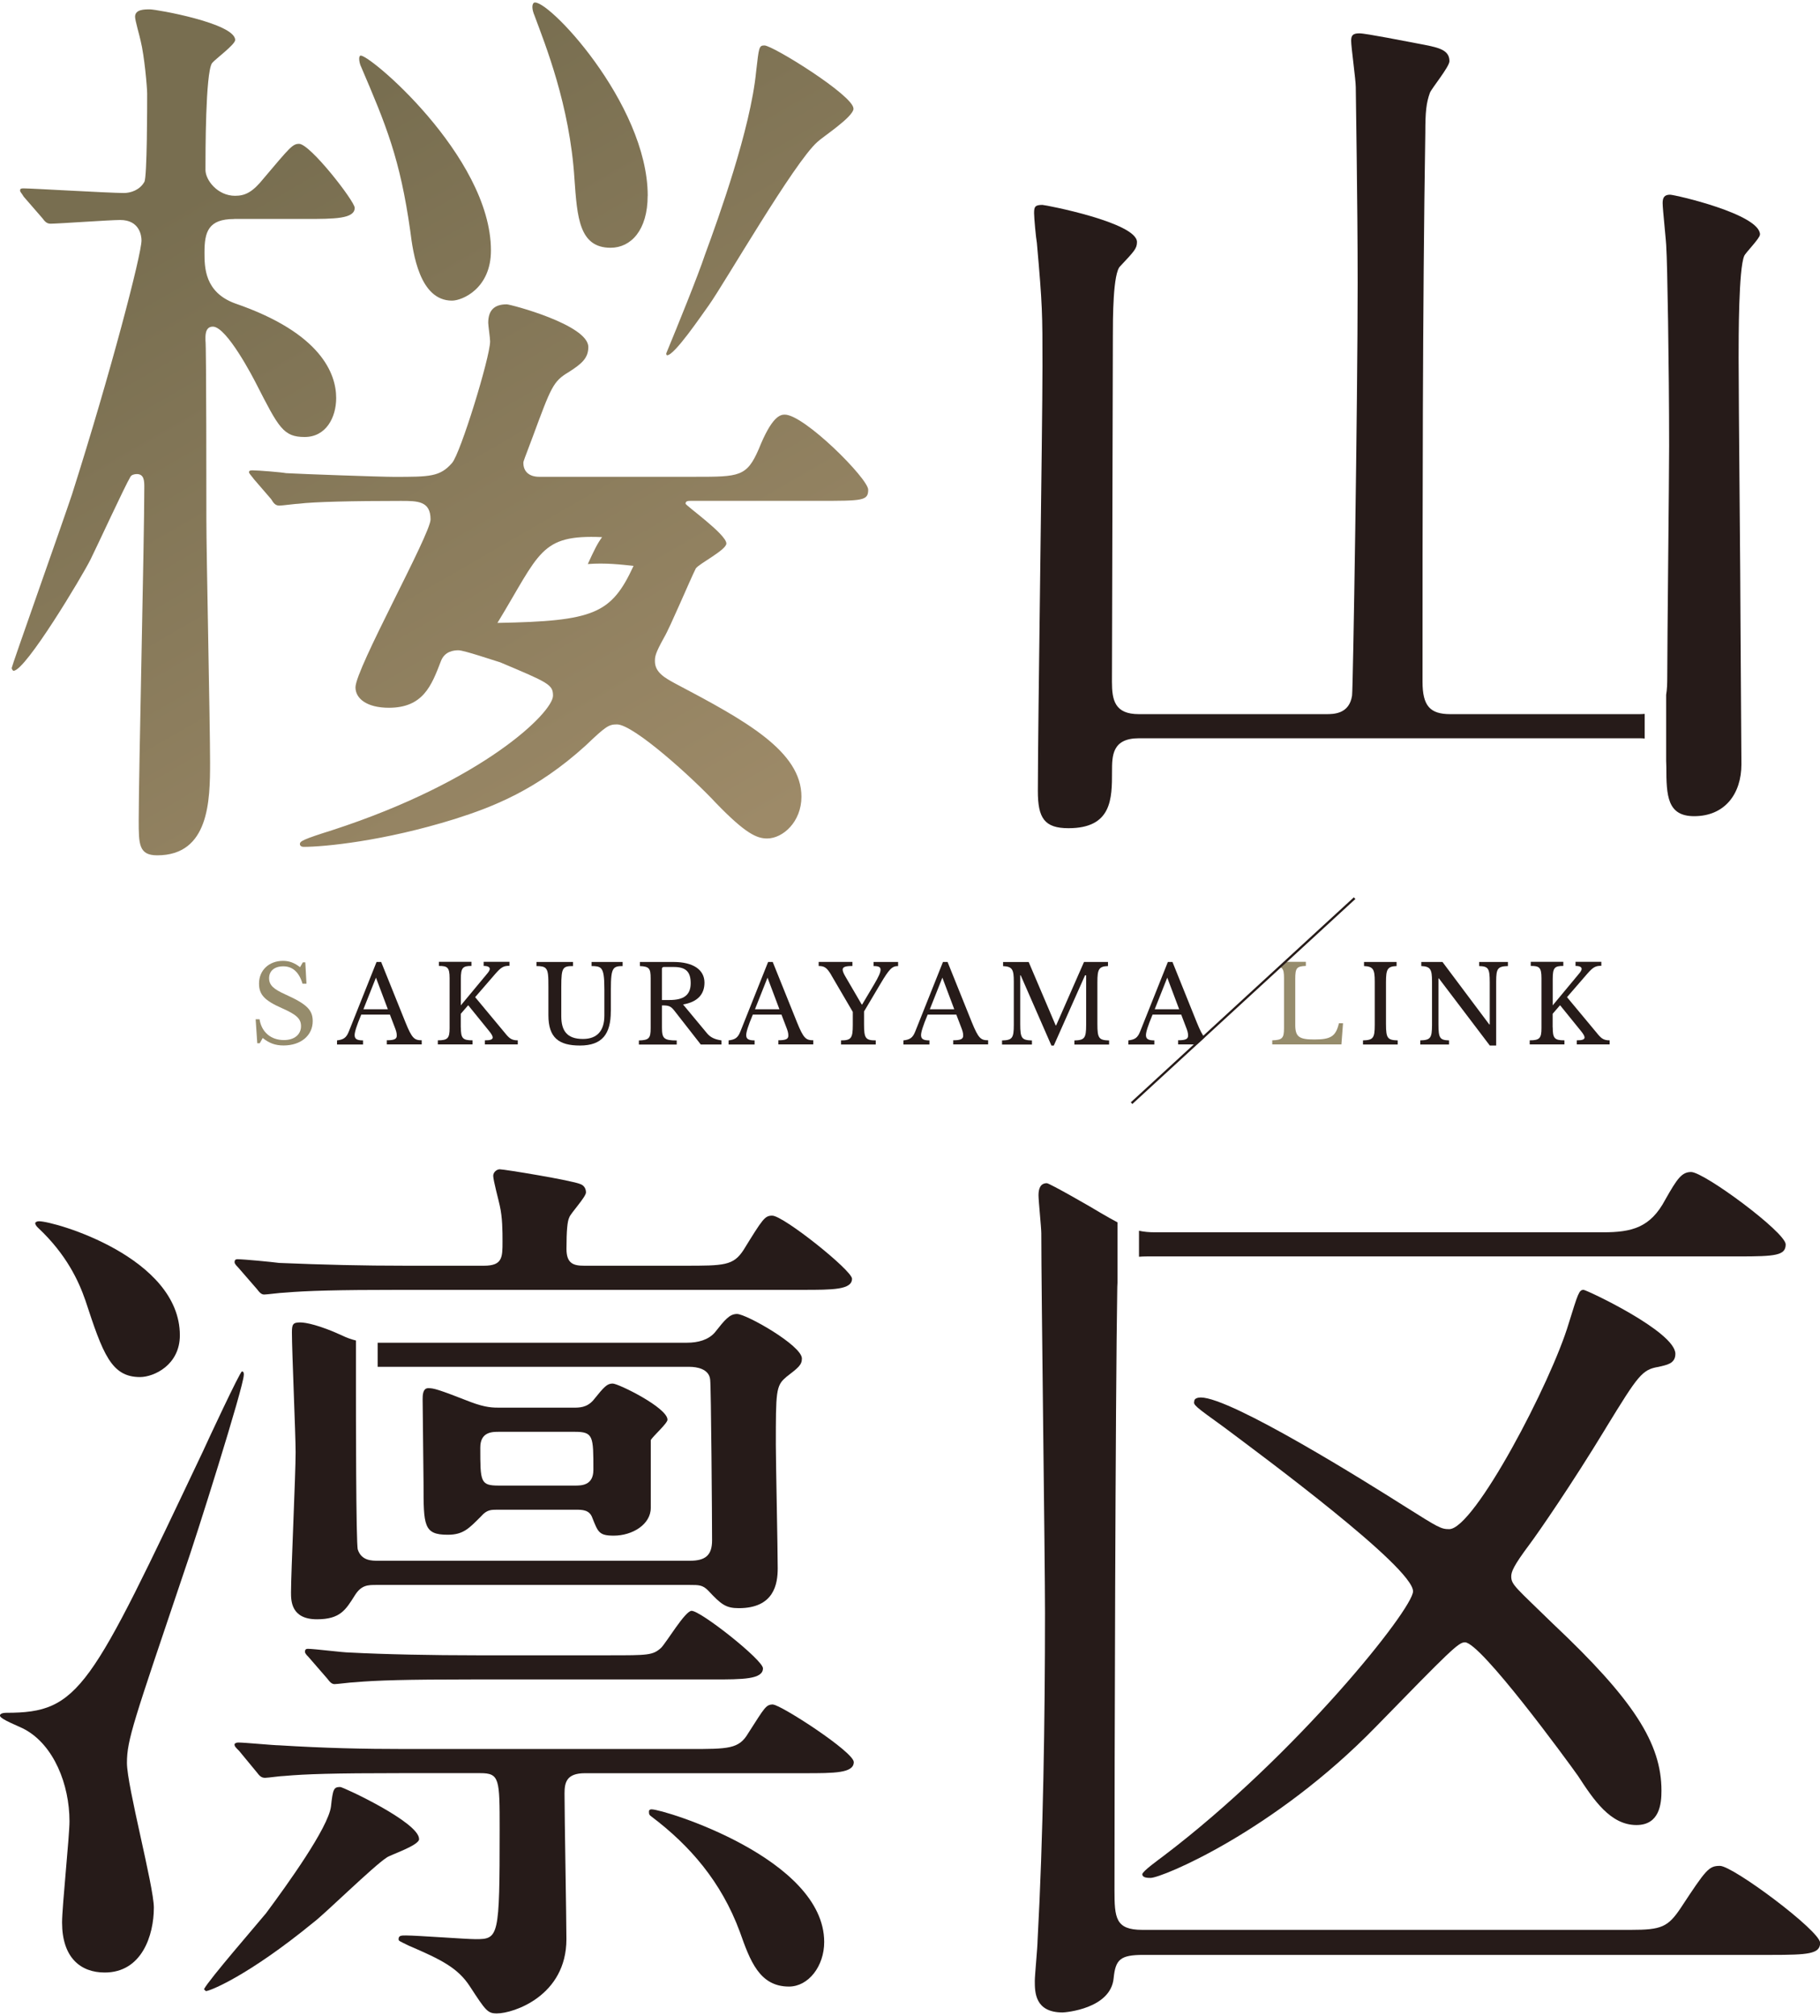 <?xml version="1.0" encoding="UTF-8"?><svg id="a" xmlns="http://www.w3.org/2000/svg" xmlns:xlink="http://www.w3.org/1999/xlink" viewBox="0 0 280 310"><defs><style>.e{fill:url(#d);}.f,.g{fill:none;}.h{fill:#968c6c;}.i{fill:#261b19;}.g{stroke:#261b19;stroke-miterlimit:10;stroke-width:.35px;}.j{clip-path:url(#c);}.k{clip-path:url(#b);}</style><clipPath id="b"><polyline class="f" points="178.25 166.08 203.32 142.85 19.78 142.85 19.78 164.65 178.25 166.08"/></clipPath><clipPath id="c"><polygon class="f" points="178.25 166.08 203.32 142.85 254.47 142.85 254.47 166.28 178.25 166.08"/></clipPath><linearGradient id="d" x1="109.69" y1="134.4" x2="30.13" y2="-3.4" gradientTransform="matrix(1, 0, 0, 1, 0, 0)" gradientUnits="userSpaceOnUse"><stop offset=".02" stop-color="#9d8a68"/><stop offset=".82" stop-color="#786e50"/></linearGradient></defs><g class="k"><g><path class="h" d="M39.32,156.74h.61c.31,1.99,1.76,3.2,3.74,3.2,1.61,0,2.64-.84,2.64-2.14,0-1.12-.66-1.76-2.88-2.74-2.74-1.2-3.58-2.11-3.58-3.81,0-2.04,1.53-3.49,3.69-3.49,.96,0,1.76,.3,2.62,.97l.43-.74h.38l.18,3.28h-.61c-.53-1.8-1.55-2.67-2.95-2.67s-2.19,.73-2.19,1.83c0,1.04,.64,1.66,2.52,2.5,3.26,1.47,4.19,2.37,4.19,4.1,0,2.21-1.83,3.74-4.48,3.74-1.25,0-2.19-.33-3.21-1.15l-.46,.81h-.38l-.25-3.69Z"/><path class="i" d="M59.98,156.02h-4.4c-.76,1.81-1.02,2.72-1.02,3.16,0,.61,.38,.81,1.29,.81v.63h-4v-.63c1-.12,1.42-.4,1.8-1.33l4.28-10.73h.71l3.74,9.29c1,2.47,1.37,2.75,2.5,2.75v.64h-5.37v-.64c1.17,0,1.53-.2,1.53-.71,0-.43-.08-.71-.38-1.47l-.68-1.78Zm-4.07-.82h3.76l-1.83-4.86-1.93,4.86Z"/><path class="i" d="M70.9,157.99c0,1.68,.28,1.99,1.8,1.99v.63h-5.34v-.63c1.53,0,1.81-.33,1.81-1.88v-7.68c0-1.68-.35-1.88-1.65-1.88v-.63h5.01v.63c-1.32,0-1.63,.25-1.63,1.99v4.07l4.12-4.96c.21-.26,.33-.48,.33-.64,0-.3-.31-.46-.94-.46v-.63h3.97v.61c-.87,0-1.25,.17-2.18,1.24l-3.1,3.58,4.81,5.78c.54,.64,.94,.86,1.75,.86v.63h-5.06v-.63c.86,0,1.2-.13,1.2-.45,0-.18-.16-.51-.56-.99l-3.21-3.96-1.14,1.32v2.08Z"/><path class="i" d="M93.97,155.51c0,3.48-1.3,5.27-4.75,5.27-3.25,0-4.85-1.2-4.85-4.66v-4.35c0-1.63-.02-2.44-.4-2.85-.26-.28-.69-.36-1.43-.36v-.63h5.62v.63c-.74,0-1.19,.05-1.45,.4-.3,.4-.36,1.2-.36,2.82v4.48c0,2.24,.87,3.51,3.33,3.51,2.19,0,3.3-1.25,3.3-3.61v-3.97c0-1.96-.12-2.88-.54-3.3-.3-.28-.76-.33-1.43-.33v-.63h4.78v.63c-.69,0-1.14,.07-1.4,.44-.33,.46-.41,1.37-.41,3.18v3.33Z"/><path class="i" d="M105.09,154.47l3.64,4.38c.59,.73,1.29,.99,2.26,1.14v.63h-3.18l-4.04-5.17c-.58-.76-.91-.84-1.93-.84v3.43c0,1.63,.28,1.96,2.27,1.96v.63h-5.82v-.63c1.55-.05,1.81-.33,1.81-1.88v-7.68c0-1.53-.23-1.81-1.65-1.88v-.63h5.17c3.02,0,4.76,1.19,4.76,3.18,0,1.75-1.01,2.97-3.31,3.36Zm-3.25-.69h1.17c2.18,0,3.25-.76,3.25-2.59s-.82-2.49-2.62-2.49h-1.52c-.18,0-.28,.12-.28,.28v4.8Z"/><path class="i" d="M120.22,156.02h-4.4c-.76,1.81-1.02,2.72-1.02,3.16,0,.61,.38,.81,1.29,.81v.63h-4v-.63c1-.12,1.42-.4,1.8-1.33l4.28-10.73h.71l3.74,9.29c1,2.47,1.37,2.75,2.5,2.75v.64h-5.37v-.64c1.17,0,1.53-.2,1.53-.71,0-.43-.08-.71-.38-1.47l-.68-1.78Zm-4.07-.82h3.76l-1.83-4.86-1.93,4.86Z"/><path class="i" d="M127.91,149.97c-.68-1.14-1.05-1.42-1.96-1.42v-.63h5.19v.63c-1.09,0-1.5,.15-1.5,.56,0,.21,.12,.54,.38,.99l2.55,4.37h.07l1.86-3.13c.69-1.17,.97-1.81,.97-2.22s-.28-.56-1.07-.56v-.63h3.77v.63c-.92,0-1.35,.43-2.7,2.7l-2.54,4.28v1.96c0,2.14,.21,2.49,1.8,2.49v.63h-5.34v-.63c1.57,0,1.81-.36,1.81-2.37v-2.01l-3.3-5.64Z"/><path class="i" d="M147.12,156.02h-4.4c-.76,1.81-1.02,2.72-1.02,3.16,0,.61,.38,.81,1.29,.81v.63h-4v-.63c1.01-.12,1.42-.4,1.8-1.33l4.28-10.73h.71l3.74,9.29c1.01,2.47,1.37,2.75,2.5,2.75v.64h-5.37v-.64c1.17,0,1.53-.2,1.53-.71,0-.43-.08-.71-.38-1.47l-.68-1.78Zm-4.07-.82h3.76l-1.83-4.86-1.93,4.86Z"/><path class="i" d="M162.49,157.67l4.28-9.74h3.69v.63c-1.42,.05-1.63,.49-1.63,2.49v6.46c0,2.18,.25,2.44,1.8,2.49v.63h-5.34v-.63c1.55-.05,1.81-.33,1.81-2.37v-7.65h-.17l-4.81,10.81h-.36l-4.73-10.81h-.07v7.53c0,2.18,.25,2.44,1.8,2.49v.63h-4.6v-.63c1.55-.05,1.81-.33,1.81-2.37v-6.69c0-1.86-.23-2.31-1.65-2.37v-.63h3.94l4.15,9.74h.07Z"/><path class="i" d="M181.72,156.02h-4.4c-.76,1.81-1.02,2.72-1.02,3.16,0,.61,.38,.81,1.29,.81v.63h-4v-.63c1.01-.12,1.42-.4,1.8-1.33l4.28-10.73h.71l3.74,9.29c1.01,2.47,1.37,2.75,2.5,2.75v.64h-5.37v-.64c1.17,0,1.53-.2,1.53-.71,0-.43-.08-.71-.38-1.47l-.68-1.78Zm-4.07-.82h3.76l-1.83-4.86-1.93,4.86Z"/></g></g><g class="j"><g><path class="h" d="M206.38,160.61h-10.65v-.63c1.55-.05,1.81-.33,1.81-1.88v-7.68c0-1.53-.23-1.81-1.65-1.88v-.63h5.01v.63c-1.42,.05-1.63,.33-1.63,1.99v7.1c0,1.85,.66,2.22,2.93,2.22,2.52,0,3.31-.46,3.79-2.5h.63l-.25,3.25Z"/><path class="i" d="M213.23,157.5c0,2.18,.25,2.44,1.8,2.49v.63h-5.34v-.63c1.55-.05,1.81-.33,1.81-2.37v-6.69c0-1.86-.23-2.31-1.65-2.37v-.63h5.01v.63c-1.42,.05-1.63,.49-1.63,2.49v6.46Z"/><path class="i" d="M229.2,160.78l-7.83-10.32h-.07v7.04c0,2.18,.23,2.44,1.63,2.49v.63h-4.43v-.63c1.55-.05,1.81-.33,1.81-2.37v-6.69c0-1.86-.23-2.31-1.65-2.37v-.63h3.26l7.2,9.61h.07v-6.49c0-2.18-.23-2.44-1.63-2.49v-.63h4.43v.63c-1.55,.05-1.81,.33-1.81,2.37v9.85h-.99Z"/><path class="i" d="M238.88,157.99c0,1.68,.28,1.99,1.8,1.99v.63h-5.34v-.63c1.53,0,1.81-.33,1.81-1.88v-7.68c0-1.68-.35-1.88-1.65-1.88v-.63h5.01v.63c-1.32,0-1.63,.25-1.63,1.99v4.07l4.12-4.96c.21-.26,.33-.48,.33-.64,0-.3-.31-.46-.94-.46v-.63h3.97v.61c-.87,0-1.25,.17-2.18,1.24l-3.1,3.58,4.81,5.78c.54,.64,.94,.86,1.75,.86v.63h-5.06v-.63c.86,0,1.2-.13,1.2-.45,0-.18-.16-.51-.56-.99l-3.21-3.96-1.14,1.32v2.08Z"/></g></g><line class="g" x1="208.4" y1="138.12" x2="174.09" y2="169.64"/><g><path class="i" d="M253.02,109.78c-.25,.02-.51,.04-.79,.04h-29.1c-3.14,0-4.28-1.28-4.28-4.99,0-24.11,0-58.05,.43-84.44,0-3.14,.14-4.56,.71-6.13,.29-.71,3-3.99,3-4.85,0-1.85-1.85-2.14-4.85-2.71-1.57-.29-7.99-1.57-8.99-1.57s-1.28,.29-1.28,1.14c0,1,.71,5.99,.71,7.13,0,1.28,.29,17.4,.29,30.1,0,18.54-.71,62.62-.86,63.47-.43,2.85-2.85,2.85-3.99,2.85h-28.81c-3.71,0-4.14-2.14-4.14-4.99,0-7.56,.14-44.65,.14-53.06,0-2.71,0-9.84,1.14-10.84,2.14-2.28,2.57-2.71,2.57-3.71,0-3-14.12-5.71-14.55-5.71-1.14,0-1.28,.29-1.28,1.28,0,.71,.29,3.85,.43,4.56,.86,9.7,.86,10.84,.86,18.97,0,9.41-.71,55.06-.71,65.33,0,4.14,1,5.71,4.71,5.71,6.7,0,6.7-4.56,6.7-8.7,0-2.42,0-5.13,4.14-5.13h77.02c.28,0,.54,.01,.79,.04v-3.78Z"/><path class="i" d="M270.77,36.07c0-3.14-13.12-6.13-13.84-6.13-.86,0-1.14,.43-1.14,1.28,0,1,.57,5.99,.57,6.99,.14,1.71,.43,18.12,.43,30.38,0,4.99-.29,29.95-.29,35.52,0,1.02-.03,1.94-.17,2.73v10.16c.02,.31,.03,.63,.03,.95,0,4.42,.14,7.56,4.28,7.56,4.71,0,7.27-3.42,7.27-7.99,0-3-.14-18.26-.14-21.68,0-5.85-.29-34.38-.29-40.79,0-3.28,0-13.69,.86-15.69,.14-.43,2.42-2.71,2.42-3.28Z"/></g><g><path class="i" d="M101.7,253.41c-1.28,1.14-2,1.14-7.99,1.14h-20.4c-6.7,0-14.12-.14-19.54-.43-1,0-5.42-.57-6.42-.57-.29,0-.43,.14-.43,.43,0,.14,0,.29,.57,.86l2.85,3.28c.43,.57,.71,.86,1.14,.86s2.57-.29,3.14-.29c3.28-.29,7.85-.43,17.97-.43h37.09c4.56,0,7.7,0,7.7-1.71,0-1.28-9.56-8.84-10.98-8.84-1,0-3.85,4.85-4.71,5.71Z"/><path class="i" d="M120.95,211.76c1.85-1.43,2.42-1.85,2.42-2.85,0-2-8.56-6.85-9.98-6.85-1.14,0-1.85,.86-3.42,2.85-1,1.14-2.57,1.57-4.28,1.57H58.1v3.71h48.02c1,0,3,.28,3.14,2,.14,1.14,.29,21.68,.29,24.68,0,2.28-1,3.14-3.42,3.14H58.19c-1,0-2.57,0-3.14-1.71-.29-.71-.29-21.97-.29-24.96,0-.06,0-.12,0-.18v-7.02c-.72-.18-1.42-.42-2.15-.78-3.42-1.57-5.56-2-6.42-2-1.14,0-1.28,.29-1.28,1.57,0,2.85,.57,15.69,.57,18.4,0,3.42-.71,18.54-.71,21.54,0,1.28,0,4.14,3.99,4.14,3.57,0,4.42-1.43,5.85-3.71,1-1.57,2-1.57,3.28-1.57h48.21c1.43,0,2,0,2.85,.86,2,2.14,2.71,2.71,4.71,2.71,5.42,0,5.99-3.71,5.99-6.13,0-3-.29-16.26-.29-18.97,0-8.13,0-9.13,1.57-10.41Z"/><path class="i" d="M39.51,198.21c.43,.57,.71,.86,1.14,.86s2.57-.29,3.14-.29c3.42-.29,7.85-.43,17.97-.43h61.76c4.56,0,7.56,0,7.56-1.71,0-1.28-10.56-9.7-12.27-9.7-1.14,0-1.43,.43-4.42,5.28-1.57,2.42-3,2.42-9.13,2.42h-15.4c-1.57,0-2.71-.29-2.71-2.57,0-2.85,.14-4.28,.43-4.85,.14-.57,2.57-3.14,2.57-3.85s-.43-1.14-.86-1.28c-1.28-.57-11.7-2.28-12.41-2.28-.43,0-1,.43-1,1,0,.71,.86,3.85,1,4.56,.43,1.85,.43,3.99,.43,5.56,0,2.42,0,3.71-2.85,3.71h-11.98c-6.7,0-12.55-.14-19.54-.43-1-.14-5.42-.57-6.42-.57-.29,0-.43,.14-.43,.43,0,.14,0,.29,.57,.86l2.85,3.28Z"/><path class="i" d="M68.89,236.01c2.42,0,3.28-1,5.14-2.85,.86-1,1.57-1,2.42-1h12.12c1,0,2.14,0,2.57,1.28,.86,2.14,1,2.71,3.28,2.71,2.85,0,5.7-1.71,5.7-4.28v-10.41c.29-.57,2.57-2.57,2.57-3.14,0-1.85-7.56-5.56-8.42-5.56s-1.28,.43-3,2.57c-1,1.14-2.14,1.14-3.14,1.14h-11.13c-1.14,0-2.28,0-4.56-.86-5.13-2-5.71-2.14-6.56-2.14s-.86,1.14-.86,1.71c0,2,.14,11.13,.14,12.98,0,6.42,0,7.85,3.71,7.85Zm7.85-15.83h11.7c2.85,0,2.85,.71,2.85,5.85,0,2.42-1.85,2.42-2.85,2.42h-11.7c-2.85,0-2.85-.57-2.85-5.85,0-2.42,1.85-2.42,2.85-2.42Z"/><path class="i" d="M118.96,262.11c-1.14,0-1.28,.43-3.85,4.42-1.43,2.43-3,2.43-9.13,2.43H62.47c-6.7,0-12.55-.14-19.54-.57-.86,0-5.28-.43-6.28-.43-.29,0-.57,.14-.57,.29,0,.29,.14,.43,.71,1l2.71,3.28c.43,.57,.71,.86,1.28,.86,.43,0,2.42-.29,3-.29,3.28-.29,7.42-.43,17.97-.43h12.12c3,0,3,.86,3,8.7,0,16.55-.14,16.83-3.71,16.83-1.43,0-8.99-.57-10.7-.57-.71,0-1.14,0-1.14,.57,0,.29,.14,.29,1.57,1,4.99,2.14,7.56,3.42,9.41,6.28,2.42,3.71,2.71,4.14,4.14,4.14,2.57,0,10.7-2.71,10.7-11.41,0-3.14-.29-18.83-.29-22.39,0-1.71,.29-3.14,3.14-3.14h33.8c4.56,0,7.56,0,7.56-1.71,0-1.57-11.27-8.84-12.41-8.84Z"/><path class="i" d="M100.27,278.23c-.29,0-.43,.14-.43,.29,0,.43,0,.57,.43,.86,5.85,4.42,10.7,9.98,13.55,17.69,1.57,4.42,3,8.42,7.56,8.42,3,0,5.42-3.14,5.42-6.85,0-12.84-24.68-20.4-26.53-20.4Z"/><path class="i" d="M37.51,211.47c0-.29,0-.57-.29-.57s-5.28,10.7-5.99,12.27c-17.4,36.66-18.97,40.22-30.24,40.22-.86,0-1,.29-1,.43,0,.57,3.14,1.71,3.85,2.14,4.42,2.42,6.85,8.42,6.85,14.12,0,2.28-1.14,13.12-1.14,15.55,0,5.42,2.85,7.7,6.56,7.7,5.71,0,7.56-5.71,7.56-9.98,0-3.28-4.14-18.69-4.14-22.25s1-6.28,8.84-29.53c1.71-4.85,9.13-28.39,9.13-30.1Z"/><path class="i" d="M64.47,282.79c0-2.57-11.7-7.99-12.12-7.99-1,0-1.14,.29-1.43,3-.43,3.28-6.7,11.98-9.98,16.4-1.28,1.57-8.84,10.27-9.56,11.7l.29,.29c.57,0,6.42-2.28,16.55-10.56,1.71-1.28,9.27-8.7,11.27-9.98,.57-.43,4.99-1.85,4.99-2.85Z"/><path class="i" d="M13.12,199.92c2.71,8.27,3.99,11.84,8.42,11.84,2.14,0,6.13-1.85,6.13-6.42,0-11.98-19.26-17.54-21.68-17.54-.29,0-.57,.14-.57,.29,0,.29,.29,.57,.43,.71,4.42,4.14,6.28,8.27,7.27,11.13Z"/></g><g><path class="i" d="M175.24,193.26c.36-.03,.76-.05,1.21-.05h91c5.7,0,7.27-.14,7.27-1.85,0-1.85-12.55-11.13-14.55-11.13-1.43,0-2.14,1-3.99,4.28-2.28,4.28-5.14,4.99-9.56,4.99h-68.9c-.94,0-1.72-.07-2.49-.24v4Z"/><path class="i" d="M247.05,219.6c4.99-8.13,5.56-8.99,8.13-9.41,1.14-.29,2.57-.43,2.57-2,0-3.42-13.69-9.84-14.12-9.84-.71,0-.86,.57-2.28,5.13-2.71,9.13-14.55,31.67-18.4,31.67-1.28,0-1.71-.29-6.7-3.42-5.85-3.71-26.82-16.83-31.52-16.83-.43,0-1,.14-1,.57-.14,.57,0,.71,4.56,3.99,5.71,4.28,29.1,21.54,29.1,25.25,0,2.71-17.97,25.25-38.51,40.79-.57,.43-3.14,2.28-3.14,2.71,0,.57,.86,.57,1.28,.57,1.71,0,18.97-7.13,34.66-23.25,11.41-11.7,12.7-12.98,13.69-12.98,2.42,0,15.69,18.12,17.4,20.54,2.42,3.71,4.99,7.56,8.99,7.56,3.57,0,3.85-3.28,3.85-5.28,0-7.27-4.28-13.98-16.69-25.67-5.7-5.56-6.42-5.99-6.42-7.27,0-.71,.29-1.57,2.85-4.99,1.28-1.71,6.42-9.13,11.7-17.83Z"/><path class="i" d="M264.6,286.93c-1.71,0-2.14,.57-5.99,6.42-2,3-3,3.42-7.7,3.42h-75.17c-4.14,0-4.28-1.85-4.28-6.13,0-17.97,.14-75.88,.43-92.71,0-.24,.02-.46,.03-.68v-9.28c-.75-.39-1.59-.87-2.6-1.46-1.14-.71-7.85-4.56-8.27-4.56-1,0-1.28,.86-1.28,1.85,0,.86,.43,4.99,.43,5.85,0,9.27,.57,50.07,.57,58.34,0,16.4-.29,34.8-1.14,50.35,0,1-.43,5.42-.43,6.28,0,1.71,0,4.85,4.28,4.85,.43,0,7.42-.57,7.85-5.28,.29-2.85,1-3.57,4.56-3.57h96.57c5.7,0,7.56-.14,7.56-1.85,0-1.85-13.41-11.84-15.41-11.84Z"/></g><path class="e" d="M36.02,33.68c-3.99,0-4.56,2-4.56,5.13,0,2.28,0,6.13,4.71,7.85,13.27,4.56,15.55,10.84,15.55,14.55,0,3-1.57,5.99-4.85,5.99s-3.99-1.43-7.42-8.13c-.43-.86-4.56-8.84-6.7-8.84-1.28,0-1.14,1.57-1.14,2.14,.14,.43,.14,24.96,.14,27.53,0,5.28,.57,31.52,.57,37.37s-.14,14.26-8.13,14.26c-2.85,0-2.85-1.71-2.85-5.42,0-7.27,.86-43.08,.86-51.21,0-.86,0-2-1.14-2-.43,0-.86,.14-1,.43-.86,1.43-5.13,10.7-6.13,12.7-1.28,2.57-9.99,17.12-11.84,17.12-.14,0-.29-.29-.29-.43,0-.29,7.85-22.39,9.27-26.67,5.99-18.83,10.7-36.94,10.7-39.08,0-.71-.29-3.14-3.28-3.14-1.57,0-9.56,.57-10.7,.57-.57,0-.86-.29-1.28-.86l-2.85-3.28c-.43-.71-.57-.71-.57-1s.29-.29,.57-.29c1.28,0,13.12,.71,15.41,.71,1,0,2.42-.43,3.14-1.71,.43-.71,.43-11.84,.43-13.55,0-1-.43-5.85-1-8.13-.14-.71-.86-3.14-.86-3.71,0-1.14,1.43-1.14,2.28-1.14,1,0,13.12,2.14,13.12,4.71,0,.71-3.14,3-3.57,3.57-1,1.57-1,13.84-1,16.4,0,1.57,1.85,3.99,4.56,3.99,1.57,0,2.71-.57,4.42-2.71,3.99-4.71,4.42-5.28,5.42-5.28,1.71,0,8.56,8.84,8.56,9.84,0,1.71-3.14,1.71-7.56,1.71h-10.98Zm3,39.94c-.57-.71-.71-.86-.71-1,0-.29,.29-.29,.57-.29,.86,0,4.42,.29,5.13,.43,2.42,.14,14.55,.57,16.55,.57,5.56,0,7.13,0,8.99-2.14,1.28-1.43,5.85-16.26,5.85-18.69,0-.57-.29-2.42-.29-2.85,0-2,1-2.85,2.85-2.85,.57,0,12.55,3.14,12.55,6.56,0,1.71-1,2.57-3,3.85-2.42,1.43-2.71,2.28-5.56,9.98-1.28,3.42-1.43,3.71-1.43,3.99,0,1.43,1,2.14,2.42,2.14h23.96c6.85,0,7.99,0,9.84-4.28,2-4.99,3.28-5.28,3.99-5.28,3,0,12.84,9.84,12.84,11.55s-.86,1.71-7.7,1.71h-19.54c-.43,0-.86,0-.86,.43,0,.29,6.28,4.71,6.28,6.13,0,1-4.28,3.14-4.71,3.85-.86,1.71-3.99,9.13-4.85,10.56-1.43,2.57-1.43,3-1.43,3.71,0,1.71,1.57,2.57,3.14,3.42,10.84,5.71,19.4,10.41,19.4,17.4,0,3.85-2.85,6.42-5.28,6.42-1.57,0-3.28-.71-7.84-5.42-3.57-3.85-12.7-12.12-15.26-12.12-1.28,0-1.71,.29-4.85,3.28-7.56,6.85-14.26,9.41-20.11,11.27-10.98,3.42-20.11,4.28-23.25,4.28-.29,0-.57-.14-.57-.43,0-.43,.43-.71,4.99-2.14,23.25-7.56,33.95-18.12,33.95-20.68,0-1.71-.71-2-8.13-5.13-1-.29-5.56-1.85-6.42-1.85-.71,0-2.14,.14-2.71,1.71-1.43,3.71-2.71,7.13-7.99,7.13-3.42,0-5.14-1.43-5.14-3.14,0-2.85,11.55-23.54,11.55-25.82,0-2.85-2-2.85-4.56-2.85-7.42,0-13.41,.14-15.69,.43-.43,0-2.57,.29-3,.29-.57,0-.86-.29-1.28-1l-2.71-3.14Zm53.6,8.98c-9.56-.41-9.52,2.4-16.09,13.19,14.91-.27,17.53-1.4,20.94-8.77-1.82-.19-4.32-.5-7.04-.28,.98-2.14,1.46-3.13,2.19-4.13Zm-17.09-44.07c0,5.85-4.42,7.7-5.99,7.7-4.99,0-5.99-7.27-6.42-10.7-1.57-11.13-3.71-16.26-7.56-25.25-.29-.57-.43-1.57-.14-1.71,.86-.71,20.11,15.4,20.11,29.95Zm24.11-8.42c0,5.28-2.57,7.99-5.7,7.99-4.85,0-5.14-4.71-5.56-10.56-.71-11.41-4.56-20.83-6.13-25.1-.43-1-.43-1.71-.14-2,1.71-1.14,17.54,15.4,17.54,29.67Zm31.67-13.41c0,1.28-4.85,4.42-5.56,5.13-3.57,3.14-14.26,21.68-16.69,25.1-1.14,1.57-5.28,7.7-6.42,7.7q-.14,0-.14-.29c1.71-4.14,4.85-11.84,5.99-15.26,2-5.42,6.99-19.26,7.84-28.1,.43-3.71,.43-3.99,1.28-3.99,1.28,0,13.69,7.7,13.69,9.7Z"/></svg>